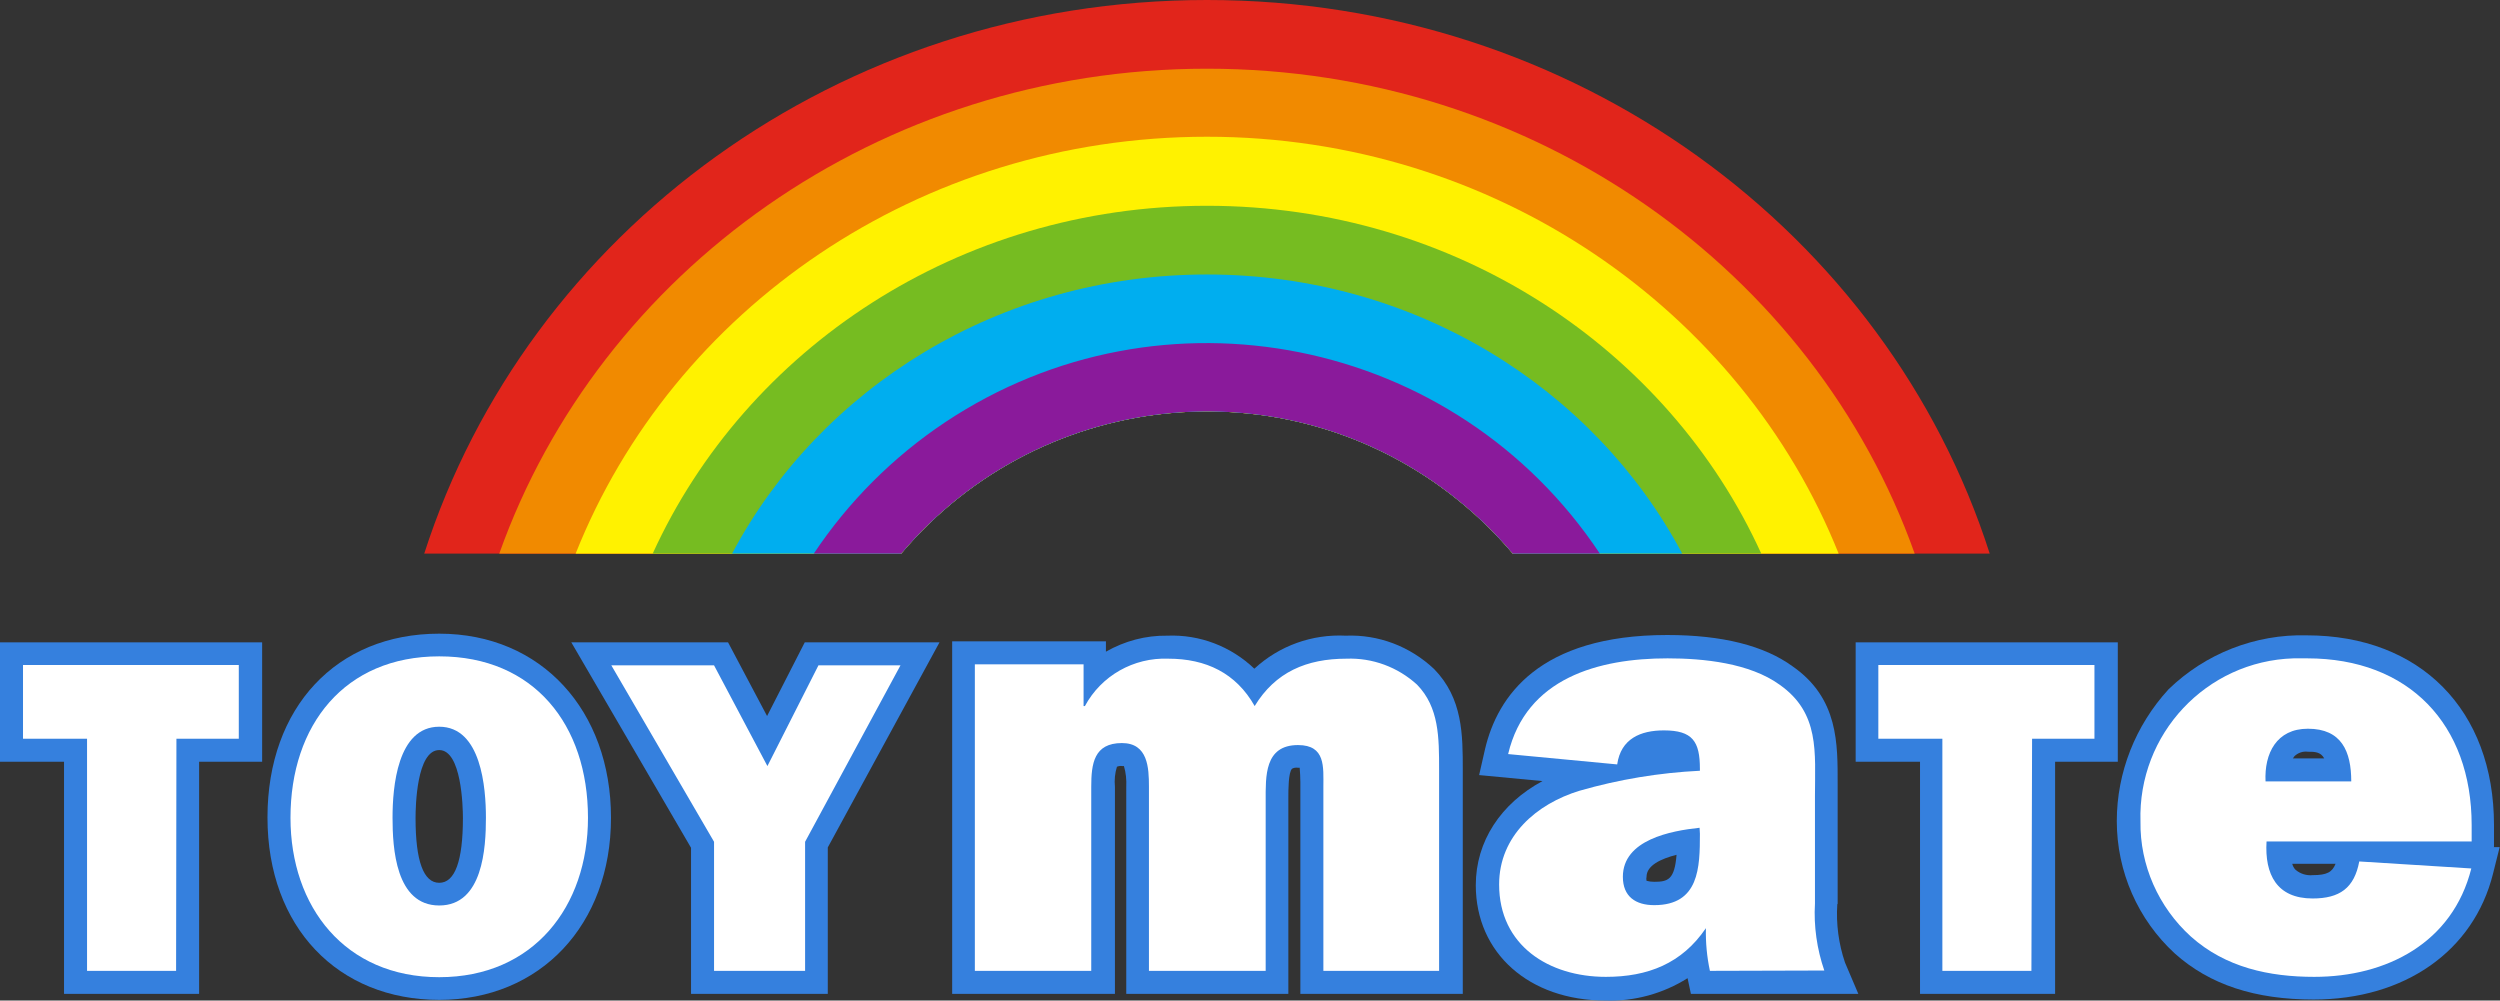 <?xml version="1.0" encoding="utf-8"?>
<!-- Generator: Adobe Illustrator 26.0.3, SVG Export Plug-In . SVG Version: 6.00 Build 0)  -->
<svg version="1.1" id="Layer_1" xmlns="http://www.w3.org/2000/svg" xmlns:xlink="http://www.w3.org/1999/xlink" x="0px" y="0px"
	 viewBox="0 0 749.6 300" style="enable-background:new 0 0 749.6 300;" xml:space="preserve">
<rect x="0" y="0" width="749.6" height="300" fill="#333333" stroke="none"/>
<style type="text/css">
	.st0{fill:#E1251B;}
	.st1{fill:#F18A00;}
	.st2{fill:#FFF200;}
	.st3{fill:#76BC21;}
	.st4{fill:#00AEEF;}
	.st5{fill:#8A1A9B;}
	.st6{fill:#3580DE;}
	.st7{fill:#FFFFFF;}
</style>
<g id="Layer_2_00000137112407426554931980000004865933800804530073_">
	<g id="Logo">
		<path class="st0" d="M270.2,166c42.8-50.7,118.5-57.1,169.1-14.3c5.2,4.4,9.9,9.1,14.3,14.3h143C565.8,69.8,472.4,0,361.9,0
			S158.1,69.8,127.2,166H270.2z"/>
		<path class="st1" d="M270.2,166c42.8-50.7,118.5-57.1,169.1-14.3c5.2,4.4,9.9,9.1,14.3,14.3h120.5C544,81.4,460.4,20.6,361.9,20.6
			S179.8,81.4,149.7,166H270.2z"/>
		<path class="st2" d="M270.2,166c42.8-50.7,118.5-57.1,169.1-14.3c5.2,4.4,9.9,9.1,14.3,14.3h97.7C522.1,93,448.2,41,361.9,41
			S201.7,92.8,172.6,166H270.2z"/>
		<path class="st3" d="M270.2,166c42.8-50.7,118.5-57.1,169.1-14.3c5.2,4.4,9.9,9.1,14.3,14.3h74.5
			c-27.9-61.4-91.8-104.3-166.2-104.3S223.7,104.6,195.7,166H270.2z"/>
		<path class="st4" d="M270.2,166c42.8-50.7,118.5-57.1,169.1-14.3c5.2,4.4,9.9,9.1,14.3,14.3h50.8c-26.4-49.7-80.3-83.7-142.5-83.7
			s-116,34-142.4,83.7H270.2z"/>
		<path class="st5" d="M270.2,166c42.8-50.7,118.5-57.1,169.1-14.3c5.2,4.4,9.9,9.1,14.3,14.3h26.1
			c-43.3-65.1-131.2-82.7-196.3-39.4c-15.6,10.4-29,23.8-39.4,39.4H270.2z"/>
		<path class="st6" d="M131.7,190c-30.8,0-51.5,22.1-51.5,55.1s21.2,54.7,51.5,54.7s51.5-22.5,51.5-54.6S162.4,190,131.7,190z
			 M138.8,245.3c0,12.9-2.4,19.4-7.1,19.4c-4.7,0-7.1-6.5-7.1-19.4c0-3.4,0.3-20.4,7.1-20.4C138.4,224.9,138.8,241.9,138.8,245.3z"
			/>
		<polygon class="st6" points="0,228.4 19.2,228.4 19.2,298 59.7,298 59.7,228.4 78.6,228.4 78.6,192.6 0,192.6 		"/>
		<polygon class="st6" points="230,214.7 218.3,192.6 171.3,192.6 207.2,254.2 207.2,298 248.2,298 248.2,254.1 281.7,192.6 
			241.3,192.6 		"/>
		<path class="st6" d="M403.5,190.6c-10.1-0.5-19.9,3-27.4,9.9c-7-6.7-16.4-10.3-26.1-9.9c-6.5-0.1-12.8,1.6-18.4,4.8v-3.1h-46.1
			V298h48.8v-62.1c-0.2-2,0-4.1,0.6-6c0.5-0.2,1.1-0.3,1.6-0.2h0.5c0.6,2,0.8,4.1,0.7,6.2V298h48.6v-58.7c0-2.5,0-7.7,1.1-8.8
			c0.5-0.3,1.2-0.4,1.8-0.3h0.5c0.1,1.4,0.2,2.9,0.2,4.3V298h48.7v-67.1c0-10.6,0-21.5-8.6-30.3
			C422.8,193.8,413.3,190.2,403.5,190.6L403.5,190.6z"/>
		<path class="st6" d="M551,271v-35.9c0-12,0.3-25.7-13.5-35.3c-8.5-6.2-21.1-9.4-37.6-9.4c-38.5,0-50.9,18.5-54.6,34.1l-1.8,7.9
			l19,1.8c-12.5,6.7-20,18.1-20,31.2c0,20.4,16,34.6,38.9,34.6c8.7,0.3,17.3-2.1,24.6-6.7l1,4.7h50.2l-4-9.4
			c-1.9-5.6-2.7-11.6-2.3-17.5L551,271z M496,264.4c-0.8,0-1.6-0.1-2.3-0.3l0,0c-0.1-0.4-0.1-0.8,0-1.2c0-3.4,4.3-5.4,9-6.6
			C502.1,263.7,500.2,264.4,496,264.4L496,264.4z"/>
		<polygon class="st6" points="635,192.6 556.4,192.6 556.4,228.4 575.7,228.4 575.7,298 616.2,298 616.2,228.4 635,228.4 		"/>
		<path class="st6" d="M747.8,253.9v-6.5c0-34.5-22.1-56.9-56.2-56.9c-15.4-0.4-30.4,5.5-41.4,16.2c-9.9,10.8-15.5,24.9-15.5,39.5
			c0,15.1,6.3,29.5,17.4,39.7c10.5,9.4,24.1,13.8,41.6,13.8c27.3,0,48-14.5,53.8-37.7l2-8h-1.8L747.8,253.9z M696.9,227.4h-9.4
			l0.5-0.7c1.1-1,2.5-1.5,4-1.3C694,225.4,695.8,225.4,696.9,227.4z M693.5,262.4c-1.9,0.2-3.8-0.4-5.2-1.6c-0.5-0.5-0.8-1.1-1-1.8
			h13C699.3,261.5,697.7,262.4,693.5,262.4L693.5,262.4z"/>
		<path class="st7" d="M176.3,245.2c0,26.6-16.3,47.8-44.6,47.8s-44.6-21.1-44.6-47.8c0-27.8,16.2-48.4,44.6-48.4
			S176.3,217.3,176.3,245.2z M117.7,245.2c0,9,0.9,26.3,14,26.3s14-17.3,14-26.3s-1.4-27.3-14-27.3S117.7,236.1,117.7,245.2z"/>
		<path class="st7" d="M52.8,291.1H26.1v-69.6H6.9v-22.1h64.7v22.1H52.9L52.8,291.1z"/>
		<path class="st7" d="M241.4,252.4v38.7h-27.3v-38.7l-30.8-52.9h30.8l16,30.2l15.3-30.2H270L241.4,252.4L241.4,252.4z"/>
		<path class="st7" d="M324.9,199.2v12.5h0.4c4.9-9.1,14.6-14.6,25-14.2c11.3,0,20.3,4.3,25.9,14.2c6.2-10.2,15.6-14.2,27.5-14.2
			c7.8-0.3,15.4,2.5,21.2,7.8c6.6,6.8,6.6,15.8,6.6,25.6v60.2h-34.7v-55.2c0-5.9,0.7-12.5-7.6-12.5c-10.1,0-9.7,9.4-9.7,16.7v51h-35
			v-55.2c0-5.7-0.3-13.1-8.1-13.1c-8.4,0-9.2,6.2-9.2,13.1v55.2h-34.9v-91.9H324.9z"/>
		<path class="st7" d="M512.7,291.1c-0.9-4.2-1.3-8.5-1.2-12.8c-7.2,10.6-17.4,14.6-30,14.6c-17.1,0-32-9.4-32-27.7
			c0-14.6,11.3-24.2,24.1-28.1c11.8-3.4,23.9-5.4,36.1-6v-0.6c0-8.2-2.2-11.5-10.8-11.5c-7,0-12.9,2.5-14,10.2l-32.7-3.1
			c5.4-22.8,27.1-28.7,47.8-28.7c10.8,0,24.6,1.4,33.6,7.9c12.1,8.5,10.6,20.3,10.6,33.4v32.2c-0.4,6.8,0.6,13.7,2.8,20.1
			L512.7,291.1z M509.6,248.2c-8.6,0.9-23,3.6-23,14.7c0,5.9,3.8,8.5,9.4,8.5c13.5,0,13.7-11.3,13.7-21.4L509.6,248.2z"/>
		<path class="st7" d="M609.1,291.1h-26.7v-69.6h-19.2v-22.1H628v22.1h-18.7L609.1,291.1z"/>
		<path class="st7" d="M741,260.4c-5.6,22.3-25.4,32.5-47.1,32.5c-13.5,0-26.6-2.8-37-12.1c-9.7-8.8-15.3-21.4-15.1-34.5
			c-0.8-26.2,19.7-48.1,45.9-48.9c1.4,0,2.7,0,4.1,0c30.5,0,49.3,19.8,49.3,50v4.9h-61.5c-0.6,9.9,3.1,17.1,13.8,17.1
			c8.1,0,12.5-3.1,14-11.1L741,260.4L741,260.4z M705,234.3c0-9-2.9-15.8-13-15.8c-9.4,0-13.1,7.4-12.7,15.8H705z"/>
	</g>
</g>
</svg>
